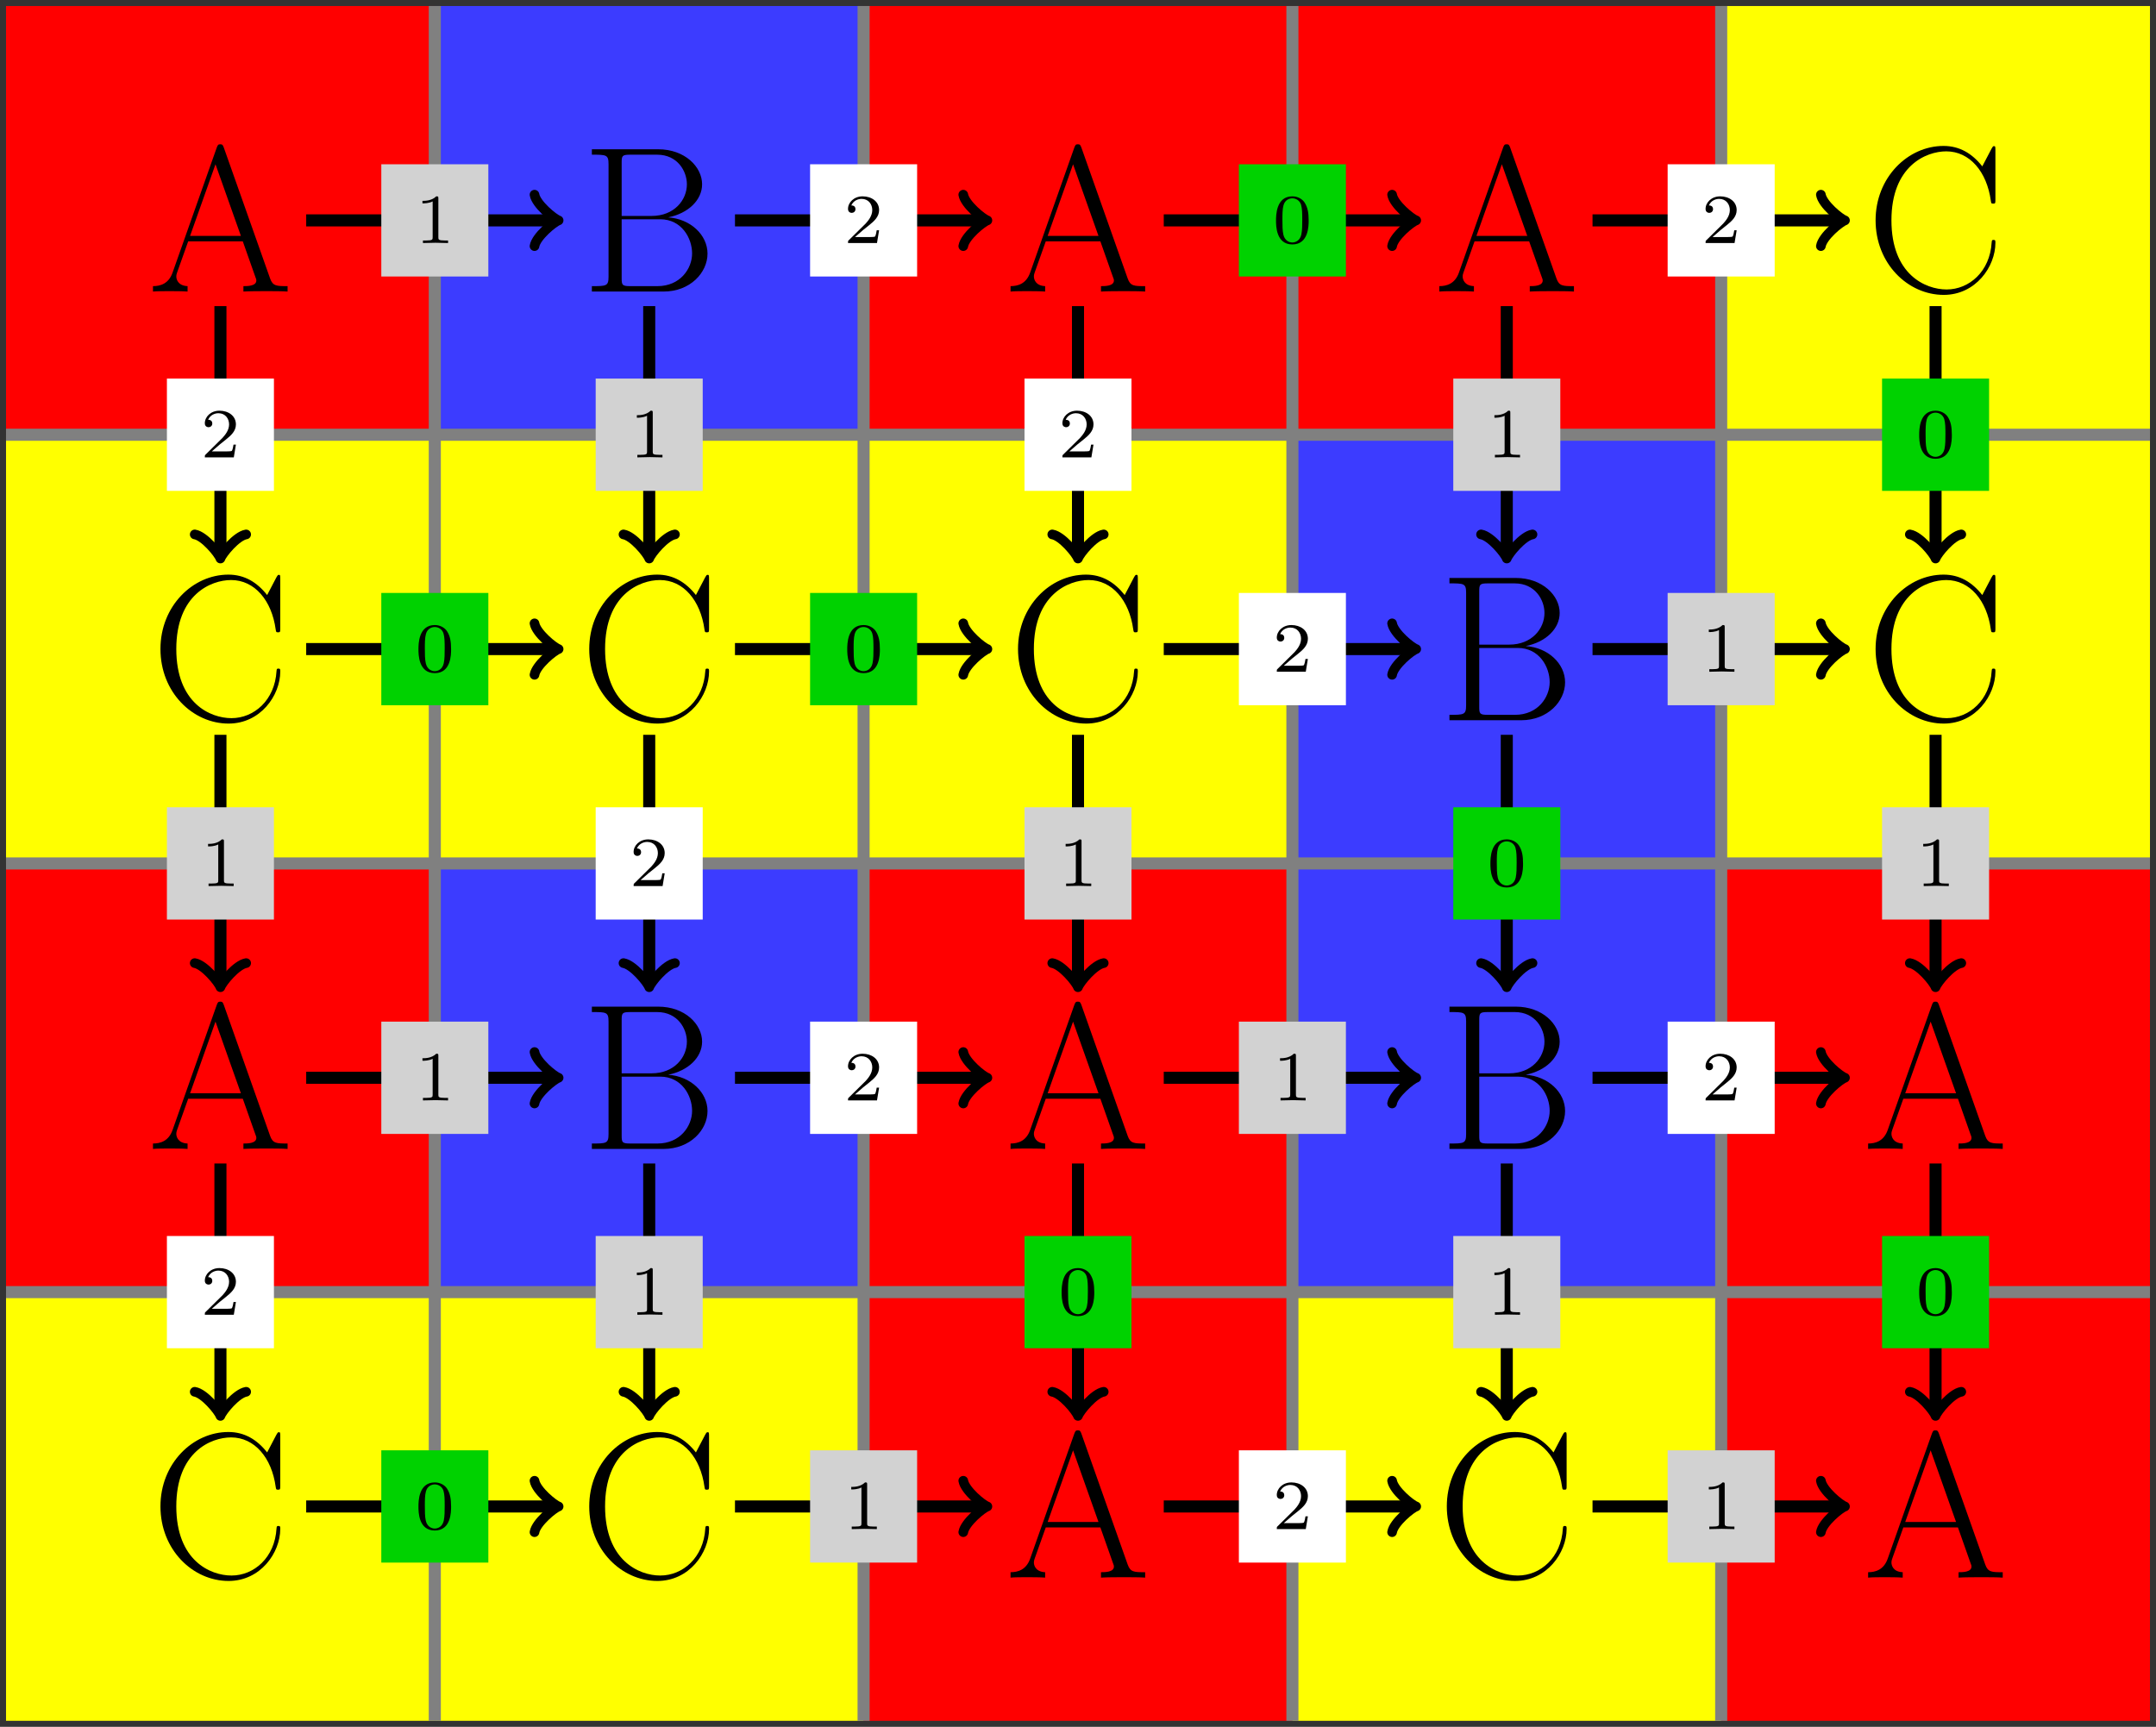 <?xml version='1.0' encoding='UTF-8'?>
<!-- This file was generated by dvisvgm 2.6.1 -->
<svg height='171.278pt' version='1.1' viewBox='-72 -72.004 213.798 171.278' width='213.798pt' xmlns='http://www.w3.org/2000/svg' xmlns:xlink='http://www.w3.org/1999/xlink'>
<rect x="-72" y="-72.004" width="213.798" height="171.278" fill="#333333" stroke="none"/>
<defs>
<path d='M3.599 -2.225C3.599 -2.992 3.508 -3.543 3.187 -4.031C2.971 -4.352 2.538 -4.631 1.981 -4.631C0.363 -4.631 0.363 -2.727 0.363 -2.225S0.363 0.139 1.981 0.139S3.599 -1.723 3.599 -2.225ZM1.981 -0.056C1.66 -0.056 1.234 -0.244 1.095 -0.816C0.997 -1.227 0.997 -1.799 0.997 -2.315C0.997 -2.824 0.997 -3.354 1.102 -3.738C1.248 -4.289 1.695 -4.435 1.981 -4.435C2.357 -4.435 2.72 -4.205 2.845 -3.801C2.957 -3.424 2.964 -2.922 2.964 -2.315C2.964 -1.799 2.964 -1.283 2.873 -0.844C2.734 -0.209 2.26 -0.056 1.981 -0.056Z' id='g1-48'/>
<path d='M2.336 -4.435C2.336 -4.624 2.322 -4.631 2.127 -4.631C1.681 -4.191 1.046 -4.184 0.76 -4.184V-3.933C0.928 -3.933 1.388 -3.933 1.771 -4.129V-0.572C1.771 -0.342 1.771 -0.251 1.074 -0.251H0.809V0C0.934 -0.007 1.792 -0.028 2.05 -0.028C2.267 -0.028 3.145 -0.007 3.299 0V-0.251H3.034C2.336 -0.251 2.336 -0.342 2.336 -0.572V-4.435Z' id='g1-49'/>
<path d='M3.522 -1.269H3.285C3.264 -1.116 3.194 -0.704 3.103 -0.635C3.048 -0.593 2.511 -0.593 2.413 -0.593H1.13C1.862 -1.241 2.106 -1.437 2.525 -1.764C3.041 -2.176 3.522 -2.608 3.522 -3.271C3.522 -4.115 2.783 -4.631 1.89 -4.631C1.025 -4.631 0.439 -4.024 0.439 -3.382C0.439 -3.027 0.739 -2.992 0.809 -2.992C0.976 -2.992 1.179 -3.11 1.179 -3.361C1.179 -3.487 1.13 -3.731 0.767 -3.731C0.983 -4.226 1.458 -4.38 1.785 -4.38C2.483 -4.38 2.845 -3.836 2.845 -3.271C2.845 -2.664 2.413 -2.183 2.19 -1.932L0.509 -0.272C0.439 -0.209 0.439 -0.195 0.439 0H3.313L3.522 -1.269Z' id='g1-50'/>
<path d='M7.5 -14.278C7.397 -14.546 7.356 -14.608 7.149 -14.608S6.901 -14.546 6.798 -14.278L2.418 -1.88C2.025 -0.765 1.198 -0.537 0.475 -0.537V0C0.847 -0.041 1.674 -0.041 2.066 -0.041C2.583 -0.041 3.409 -0.041 3.905 0V-0.537C2.934 -0.579 2.789 -1.24 2.789 -1.488C2.789 -1.674 2.831 -1.777 2.872 -1.901L3.967 -4.98H9.381L10.621 -1.467C10.724 -1.219 10.724 -1.178 10.724 -1.095C10.724 -0.537 9.835 -0.537 9.443 -0.537V0C10.042 -0.041 11.116 -0.041 11.757 -0.041C12.294 -0.041 13.327 -0.041 13.823 0V-0.537C12.728 -0.537 12.356 -0.537 12.088 -1.302L7.5 -14.278ZM6.674 -12.625L9.195 -5.517H4.153L6.674 -12.625Z' id='g0-65'/>
<path d='M1.074 -14.113V-13.575C2.5 -13.575 2.727 -13.575 2.727 -12.645V-1.467C2.727 -0.537 2.5 -0.537 1.074 -0.537V0H8.182C10.827 0 12.542 -1.88 12.542 -3.761C12.542 -5.62 10.848 -7.211 8.637 -7.356C10.621 -7.748 12.005 -9.071 12.005 -10.641C12.005 -12.356 10.311 -14.113 7.645 -14.113H1.074ZM4.029 -7.5V-12.769C4.029 -13.472 4.071 -13.575 4.897 -13.575H7.542C9.587 -13.575 10.497 -11.922 10.497 -10.641C10.497 -9.071 9.236 -7.5 7.005 -7.5H4.029ZM4.897 -0.537C4.071 -0.537 4.029 -0.641 4.029 -1.343V-7.17H7.852C9.98 -7.17 11.013 -5.29 11.013 -3.781S9.835 -0.537 7.583 -0.537H4.897Z' id='g0-66'/>
<path d='M12.831 -14.03C12.831 -14.402 12.811 -14.422 12.687 -14.422C12.604 -14.422 12.583 -14.402 12.439 -14.154L11.53 -12.418C10.517 -13.699 9.277 -14.443 7.686 -14.443C4.153 -14.443 0.95 -11.323 0.95 -7.067C0.95 -2.769 4.153 0.331 7.707 0.331C10.868 0.331 12.831 -2.459 12.831 -4.835C12.831 -5.042 12.831 -5.124 12.645 -5.124C12.48 -5.124 12.48 -5.062 12.46 -4.876C12.294 -1.984 10.228 -0.207 7.996 -0.207C5.889 -0.207 2.521 -1.694 2.521 -7.067C2.521 -12.46 5.951 -13.906 7.955 -13.906C10.29 -13.906 11.984 -11.881 12.377 -9.009C12.418 -8.761 12.418 -8.72 12.604 -8.72C12.831 -8.72 12.831 -8.761 12.831 -9.133V-14.03Z' id='g0-67'/>
</defs>
<g id='page1'>
<path d='M-71.402 98.676V56.156H-28.883V98.676Z' fill='#ffff00'/>
<path d='M-28.883 98.676V56.156H13.637V98.676Z' fill='#ffff00'/>
<path d='M13.637 98.676V56.156H56.16V98.676Z' fill='#ff0000'/>
<path d='M56.16 98.676V56.156H98.68V98.676Z' fill='#ffff00'/>
<path d='M98.68 98.676V56.156H141.2V98.676Z' fill='#ff0000'/>
<path d='M-71.402 56.156V13.637H-28.883V56.156Z' fill='#ff0000'/>
<path d='M-28.883 56.156V13.637H13.637V56.156Z' fill='#3c3cff'/>
<path d='M13.637 56.156V13.637H56.16V56.156Z' fill='#ff0000'/>
<path d='M56.16 56.156V13.637H98.68V56.156Z' fill='#3c3cff'/>
<path d='M98.68 56.156V13.637H141.2V56.156Z' fill='#ff0000'/>
<path d='M-71.402 13.637V-28.883H-28.883V13.637Z' fill='#ffff00'/>
<path d='M-28.883 13.637V-28.883H13.637V13.637Z' fill='#ffff00'/>
<path d='M13.637 13.637V-28.883H56.16V13.637Z' fill='#ffff00'/>
<path d='M56.16 13.637V-28.883H98.68V13.637Z' fill='#3c3cff'/>
<path d='M98.68 13.637V-28.883H141.2V13.637Z' fill='#ffff00'/>
<path d='M-71.402 -28.883V-71.407H-28.883V-28.883Z' fill='#ff0000'/>
<path d='M-28.883 -28.883V-71.407H13.637V-28.883Z' fill='#3c3cff'/>
<path d='M13.637 -28.883V-71.407H56.16V-28.883Z' fill='#ff0000'/>
<path d='M56.16 -28.883V-71.407H98.68V-28.883Z' fill='#ff0000'/>
<path d='M98.68 -28.883V-71.407H141.2V-28.883Z' fill='#ffff00'/>
<g transform='matrix(1 0 0 1 14.363 -14.202)'>
<use x='-71.402' xlink:href='#g0-67' y='98.676'/>
</g>
<g transform='matrix(1 0 0 1 56.883 -14.202)'>
<use x='-71.402' xlink:href='#g0-67' y='98.676'/>
</g>
<g transform='matrix(1 0 0 1 99.138 -14.202)'>
<use x='-71.402' xlink:href='#g0-65' y='98.676'/>
</g>
<g transform='matrix(1 0 0 1 141.924 -14.202)'>
<use x='-71.402' xlink:href='#g0-67' y='98.676'/>
</g>
<g transform='matrix(1 0 0 1 184.178 -14.202)'>
<use x='-71.402' xlink:href='#g0-65' y='98.676'/>
</g>
<g transform='matrix(1 0 0 1 14.097 -56.722)'>
<use x='-71.402' xlink:href='#g0-65' y='98.676'/>
</g>
<g transform='matrix(1 0 0 1 57.02 -56.722)'>
<use x='-71.402' xlink:href='#g0-66' y='98.676'/>
</g>
<g transform='matrix(1 0 0 1 99.138 -56.722)'>
<use x='-71.402' xlink:href='#g0-65' y='98.676'/>
</g>
<g transform='matrix(1 0 0 1 142.061 -56.722)'>
<use x='-71.402' xlink:href='#g0-66' y='98.676'/>
</g>
<g transform='matrix(1 0 0 1 184.178 -56.722)'>
<use x='-71.402' xlink:href='#g0-65' y='98.676'/>
</g>
<g transform='matrix(1 0 0 1 14.363 -99.242)'>
<use x='-71.402' xlink:href='#g0-67' y='98.676'/>
</g>
<g transform='matrix(1 0 0 1 56.883 -99.242)'>
<use x='-71.402' xlink:href='#g0-67' y='98.676'/>
</g>
<g transform='matrix(1 0 0 1 99.403 -99.242)'>
<use x='-71.402' xlink:href='#g0-67' y='98.676'/>
</g>
<g transform='matrix(1 0 0 1 142.061 -99.242)'>
<use x='-71.402' xlink:href='#g0-66' y='98.676'/>
</g>
<g transform='matrix(1 0 0 1 184.444 -99.242)'>
<use x='-71.402' xlink:href='#g0-67' y='98.676'/>
</g>
<g transform='matrix(1 0 0 1 14.097 -141.762)'>
<use x='-71.402' xlink:href='#g0-65' y='98.676'/>
</g>
<g transform='matrix(1 0 0 1 57.02 -141.762)'>
<use x='-71.402' xlink:href='#g0-66' y='98.676'/>
</g>
<g transform='matrix(1 0 0 1 99.138 -141.762)'>
<use x='-71.402' xlink:href='#g0-65' y='98.676'/>
</g>
<g transform='matrix(1 0 0 1 141.658 -141.762)'>
<use x='-71.402' xlink:href='#g0-65' y='98.676'/>
</g>
<g transform='matrix(1 0 0 1 184.444 -141.762)'>
<use x='-71.402' xlink:href='#g0-67' y='98.676'/>
</g>
<path d='M-28.883 98.676V-71.407' fill='none' stroke='#808080' stroke-miterlimit='10' stroke-width='1.196'/>
<path d='M13.637 98.676V-71.407' fill='none' stroke='#808080' stroke-miterlimit='10' stroke-width='1.196'/>
<path d='M56.16 98.676V-71.407' fill='none' stroke='#808080' stroke-miterlimit='10' stroke-width='1.196'/>
<path d='M98.68 98.676V-71.407' fill='none' stroke='#808080' stroke-miterlimit='10' stroke-width='1.196'/>
<path d='M-71.402 56.156H141.2' fill='none' stroke='#808080' stroke-miterlimit='10' stroke-width='1.196'/>
<path d='M-71.402 13.637H141.2' fill='none' stroke='#808080' stroke-miterlimit='10' stroke-width='1.196'/>
<path d='M-71.402 -28.883H141.2' fill='none' stroke='#808080' stroke-miterlimit='10' stroke-width='1.196'/>
<path d='M-41.637 -50.145H-17.082' fill='none' stroke='#000000' stroke-miterlimit='10' stroke-width='1.196'/>
<path d='M-18.996 -52.695C-18.836 -51.738 -17.082 -50.305 -16.605 -50.144C-17.082 -49.984 -18.836 -48.551 -18.996 -47.594' fill='none' stroke='#000000' stroke-linecap='round' stroke-linejoin='round' stroke-miterlimit='10' stroke-width='0.956'/>
<path d='M-34.188 -44.579H-23.574V-55.711H-34.188Z' fill='#d2d2d2'/>
<g transform='matrix(1 0 0 1 40.535 -146.574)'>
<use x='-71.402' xlink:href='#g1-49' y='98.676'/>
</g>
<path d='M0.883 -50.145H25.438' fill='none' stroke='#000000' stroke-miterlimit='10' stroke-width='1.196'/>
<path d='M23.523 -52.695C23.684 -51.738 25.438 -50.305 25.914 -50.144C25.438 -49.984 23.684 -48.551 23.523 -47.594' fill='none' stroke='#000000' stroke-linecap='round' stroke-linejoin='round' stroke-miterlimit='10' stroke-width='0.956'/>
<path d='M8.332 -44.579H18.945V-55.711H8.332Z' fill='#ffffff'/>
<g transform='matrix(1 0 0 1 83.055 -146.574)'>
<use x='-71.402' xlink:href='#g1-50' y='98.676'/>
</g>
<path d='M43.403 -50.145H67.957' fill='none' stroke='#000000' stroke-miterlimit='10' stroke-width='1.196'/>
<path d='M66.047 -52.695C66.203 -51.738 67.957 -50.305 68.437 -50.144C67.957 -49.984 66.203 -48.551 66.047 -47.594' fill='none' stroke='#000000' stroke-linecap='round' stroke-linejoin='round' stroke-miterlimit='10' stroke-width='0.956'/>
<path d='M50.852 -44.579H61.465V-55.711H50.852Z' fill='#00d200'/>
<g transform='matrix(1 0 0 1 125.575 -146.574)'>
<use x='-71.402' xlink:href='#g1-48' y='98.676'/>
</g>
<path d='M85.922 -50.145H110.477' fill='none' stroke='#000000' stroke-miterlimit='10' stroke-width='1.196'/>
<path d='M108.566 -52.695C108.726 -51.738 110.476 -50.305 110.957 -50.144C110.476 -49.984 108.726 -48.551 108.566 -47.594' fill='none' stroke='#000000' stroke-linecap='round' stroke-linejoin='round' stroke-miterlimit='10' stroke-width='0.956'/>
<path d='M93.371 -44.579H103.985V-55.711H93.371Z' fill='#ffffff'/>
<g transform='matrix(1 0 0 1 168.095 -146.574)'>
<use x='-71.402' xlink:href='#g1-50' y='98.676'/>
</g>
<path d='M-41.637 -7.625H-17.082' fill='none' stroke='#000000' stroke-miterlimit='10' stroke-width='1.196'/>
<path d='M-18.996 -10.176C-18.836 -9.219 -17.082 -7.785 -16.605 -7.625C-17.082 -7.465 -18.836 -6.031 -18.996 -5.074' fill='none' stroke='#000000' stroke-linecap='round' stroke-linejoin='round' stroke-miterlimit='10' stroke-width='0.956'/>
<path d='M-34.188 -2.055H-23.574V-13.192H-34.188Z' fill='#00d200'/>
<g transform='matrix(1 0 0 1 40.535 -104.053)'>
<use x='-71.402' xlink:href='#g1-48' y='98.676'/>
</g>
<path d='M0.883 -7.625H25.438' fill='none' stroke='#000000' stroke-miterlimit='10' stroke-width='1.196'/>
<path d='M23.523 -10.176C23.684 -9.219 25.438 -7.785 25.914 -7.625C25.438 -7.465 23.684 -6.031 23.523 -5.074' fill='none' stroke='#000000' stroke-linecap='round' stroke-linejoin='round' stroke-miterlimit='10' stroke-width='0.956'/>
<path d='M8.332 -2.055H18.945V-13.192H8.332Z' fill='#00d200'/>
<g transform='matrix(1 0 0 1 83.055 -104.053)'>
<use x='-71.402' xlink:href='#g1-48' y='98.676'/>
</g>
<path d='M43.403 -7.625H67.957' fill='none' stroke='#000000' stroke-miterlimit='10' stroke-width='1.196'/>
<path d='M66.047 -10.176C66.203 -9.219 67.957 -7.785 68.437 -7.625C67.957 -7.465 66.203 -6.031 66.047 -5.074' fill='none' stroke='#000000' stroke-linecap='round' stroke-linejoin='round' stroke-miterlimit='10' stroke-width='0.956'/>
<path d='M50.852 -2.055H61.465V-13.192H50.852Z' fill='#ffffff'/>
<g transform='matrix(1 0 0 1 125.575 -104.053)'>
<use x='-71.402' xlink:href='#g1-50' y='98.676'/>
</g>
<path d='M85.922 -7.625H110.477' fill='none' stroke='#000000' stroke-miterlimit='10' stroke-width='1.196'/>
<path d='M108.566 -10.176C108.726 -9.219 110.476 -7.785 110.957 -7.625C110.476 -7.465 108.726 -6.031 108.566 -5.074' fill='none' stroke='#000000' stroke-linecap='round' stroke-linejoin='round' stroke-miterlimit='10' stroke-width='0.956'/>
<path d='M93.371 -2.055H103.985V-13.192H93.371Z' fill='#d2d2d2'/>
<g transform='matrix(1 0 0 1 168.095 -104.053)'>
<use x='-71.402' xlink:href='#g1-49' y='98.676'/>
</g>
<path d='M-41.637 34.895H-17.082' fill='none' stroke='#000000' stroke-miterlimit='10' stroke-width='1.196'/>
<path d='M-18.996 32.344C-18.836 33.301 -17.082 34.738 -16.605 34.895C-17.082 35.055 -18.836 36.488 -18.996 37.445' fill='none' stroke='#000000' stroke-linecap='round' stroke-linejoin='round' stroke-miterlimit='10' stroke-width='0.956'/>
<path d='M-34.188 40.465H-23.574V29.328H-34.188Z' fill='#d2d2d2'/>
<g transform='matrix(1 0 0 1 40.535 -61.533)'>
<use x='-71.402' xlink:href='#g1-49' y='98.676'/>
</g>
<path d='M0.883 34.895H25.438' fill='none' stroke='#000000' stroke-miterlimit='10' stroke-width='1.196'/>
<path d='M23.523 32.344C23.684 33.301 25.438 34.738 25.914 34.895C25.438 35.055 23.684 36.488 23.523 37.445' fill='none' stroke='#000000' stroke-linecap='round' stroke-linejoin='round' stroke-miterlimit='10' stroke-width='0.956'/>
<path d='M8.332 40.465H18.945V29.328H8.332Z' fill='#ffffff'/>
<g transform='matrix(1 0 0 1 83.055 -61.533)'>
<use x='-71.402' xlink:href='#g1-50' y='98.676'/>
</g>
<path d='M43.403 34.895H67.957' fill='none' stroke='#000000' stroke-miterlimit='10' stroke-width='1.196'/>
<path d='M66.047 32.344C66.203 33.301 67.957 34.738 68.437 34.895C67.957 35.055 66.203 36.488 66.047 37.445' fill='none' stroke='#000000' stroke-linecap='round' stroke-linejoin='round' stroke-miterlimit='10' stroke-width='0.956'/>
<path d='M50.852 40.465H61.465V29.328H50.852Z' fill='#d2d2d2'/>
<g transform='matrix(1 0 0 1 125.575 -61.533)'>
<use x='-71.402' xlink:href='#g1-49' y='98.676'/>
</g>
<path d='M85.922 34.895H110.477' fill='none' stroke='#000000' stroke-miterlimit='10' stroke-width='1.196'/>
<path d='M108.566 32.344C108.726 33.301 110.476 34.738 110.957 34.895C110.476 35.055 108.726 36.488 108.566 37.445' fill='none' stroke='#000000' stroke-linecap='round' stroke-linejoin='round' stroke-miterlimit='10' stroke-width='0.956'/>
<path d='M93.371 40.465H103.985V29.328H93.371Z' fill='#ffffff'/>
<g transform='matrix(1 0 0 1 168.095 -61.533)'>
<use x='-71.402' xlink:href='#g1-50' y='98.676'/>
</g>
<path d='M-41.637 77.418H-17.082' fill='none' stroke='#000000' stroke-miterlimit='10' stroke-width='1.196'/>
<path d='M-18.996 74.867C-18.836 75.824 -17.082 77.258 -16.605 77.418C-17.082 77.574 -18.836 79.012 -18.996 79.965' fill='none' stroke='#000000' stroke-linecap='round' stroke-linejoin='round' stroke-miterlimit='10' stroke-width='0.956'/>
<path d='M-34.188 82.984H-23.574V71.848H-34.188Z' fill='#00d200'/>
<g transform='matrix(1 0 0 1 40.535 -19.013)'>
<use x='-71.402' xlink:href='#g1-48' y='98.676'/>
</g>
<path d='M0.883 77.418H25.438' fill='none' stroke='#000000' stroke-miterlimit='10' stroke-width='1.196'/>
<path d='M23.523 74.867C23.684 75.824 25.438 77.258 25.914 77.418C25.438 77.574 23.684 79.012 23.523 79.965' fill='none' stroke='#000000' stroke-linecap='round' stroke-linejoin='round' stroke-miterlimit='10' stroke-width='0.956'/>
<path d='M8.332 82.984H18.945V71.848H8.332Z' fill='#d2d2d2'/>
<g transform='matrix(1 0 0 1 83.055 -19.013)'>
<use x='-71.402' xlink:href='#g1-49' y='98.676'/>
</g>
<path d='M43.403 77.418H67.957' fill='none' stroke='#000000' stroke-miterlimit='10' stroke-width='1.196'/>
<path d='M66.047 74.867C66.203 75.824 67.957 77.258 68.437 77.418C67.957 77.574 66.203 79.012 66.047 79.965' fill='none' stroke='#000000' stroke-linecap='round' stroke-linejoin='round' stroke-miterlimit='10' stroke-width='0.956'/>
<path d='M50.852 82.984H61.465V71.848H50.852Z' fill='#ffffff'/>
<g transform='matrix(1 0 0 1 125.575 -19.013)'>
<use x='-71.402' xlink:href='#g1-50' y='98.676'/>
</g>
<path d='M85.922 77.418H110.477' fill='none' stroke='#000000' stroke-miterlimit='10' stroke-width='1.196'/>
<path d='M108.566 74.867C108.726 75.824 110.476 77.258 110.957 77.418C110.476 77.574 108.726 79.012 108.566 79.965' fill='none' stroke='#000000' stroke-linecap='round' stroke-linejoin='round' stroke-miterlimit='10' stroke-width='0.956'/>
<path d='M93.371 82.984H103.985V71.848H93.371Z' fill='#d2d2d2'/>
<g transform='matrix(1 0 0 1 168.095 -19.013)'>
<use x='-71.402' xlink:href='#g1-49' y='98.676'/>
</g>
<path d='M-50.141 -41.641V-17.086' fill='none' stroke='#000000' stroke-miterlimit='10' stroke-width='1.196'/>
<path d='M-47.59 -18.996C-48.547 -18.84 -49.984 -17.086 -50.141 -16.606C-50.301 -17.086 -51.734 -18.84 -52.691 -18.996' fill='none' stroke='#000000' stroke-linecap='round' stroke-linejoin='round' stroke-miterlimit='10' stroke-width='0.956'/>
<path d='M-55.449 -23.317H-44.836V-34.454H-55.449Z' fill='#ffffff'/>
<g transform='matrix(1 0 0 1 19.274 -125.314)'>
<use x='-71.402' xlink:href='#g1-50' y='98.676'/>
</g>
<path d='M-50.141 0.879V25.434' fill='none' stroke='#000000' stroke-miterlimit='10' stroke-width='1.196'/>
<path d='M-47.59 23.523C-48.547 23.684 -49.984 25.434 -50.141 25.914C-50.301 25.434 -51.734 23.684 -52.691 23.523' fill='none' stroke='#000000' stroke-linecap='round' stroke-linejoin='round' stroke-miterlimit='10' stroke-width='0.956'/>
<path d='M-55.449 19.203H-44.836V8.066H-55.449Z' fill='#d2d2d2'/>
<g transform='matrix(1 0 0 1 19.274 -82.793)'>
<use x='-71.402' xlink:href='#g1-49' y='98.676'/>
</g>
<path d='M-50.141 43.398V67.957' fill='none' stroke='#000000' stroke-miterlimit='10' stroke-width='1.196'/>
<path d='M-47.59 66.043C-48.547 66.203 -49.984 67.957 -50.141 68.434C-50.301 67.957 -51.734 66.203 -52.691 66.043' fill='none' stroke='#000000' stroke-linecap='round' stroke-linejoin='round' stroke-miterlimit='10' stroke-width='0.956'/>
<path d='M-55.449 61.723H-44.836V50.59H-55.449Z' fill='#ffffff'/>
<g transform='matrix(1 0 0 1 19.274 -40.273)'>
<use x='-71.402' xlink:href='#g1-50' y='98.676'/>
</g>
<path d='M-7.621 -41.641V-17.086' fill='none' stroke='#000000' stroke-miterlimit='10' stroke-width='1.196'/>
<path d='M-5.07 -18.996C-6.027 -18.84 -7.461 -17.086 -7.621 -16.606C-7.781 -17.086 -9.215 -18.84 -10.172 -18.996' fill='none' stroke='#000000' stroke-linecap='round' stroke-linejoin='round' stroke-miterlimit='10' stroke-width='0.956'/>
<path d='M-12.93 -23.317H-2.316V-34.454H-12.93Z' fill='#d2d2d2'/>
<g transform='matrix(1 0 0 1 61.795 -125.314)'>
<use x='-71.402' xlink:href='#g1-49' y='98.676'/>
</g>
<path d='M-7.621 0.879V25.434' fill='none' stroke='#000000' stroke-miterlimit='10' stroke-width='1.196'/>
<path d='M-5.07 23.523C-6.027 23.684 -7.461 25.434 -7.621 25.914C-7.781 25.434 -9.215 23.684 -10.172 23.523' fill='none' stroke='#000000' stroke-linecap='round' stroke-linejoin='round' stroke-miterlimit='10' stroke-width='0.956'/>
<path d='M-12.93 19.203H-2.316V8.066H-12.93Z' fill='#ffffff'/>
<g transform='matrix(1 0 0 1 61.795 -82.793)'>
<use x='-71.402' xlink:href='#g1-50' y='98.676'/>
</g>
<path d='M-7.621 43.398V67.957' fill='none' stroke='#000000' stroke-miterlimit='10' stroke-width='1.196'/>
<path d='M-5.07 66.043C-6.027 66.203 -7.461 67.957 -7.621 68.434C-7.781 67.957 -9.215 66.203 -10.172 66.043' fill='none' stroke='#000000' stroke-linecap='round' stroke-linejoin='round' stroke-miterlimit='10' stroke-width='0.956'/>
<path d='M-12.93 61.723H-2.316V50.59H-12.93Z' fill='#d2d2d2'/>
<g transform='matrix(1 0 0 1 61.795 -40.273)'>
<use x='-71.402' xlink:href='#g1-49' y='98.676'/>
</g>
<path d='M34.899 -41.641V-17.086' fill='none' stroke='#000000' stroke-miterlimit='10' stroke-width='1.196'/>
<path d='M37.449 -18.996C36.492 -18.84 35.059 -17.086 34.898 -16.606C34.738 -17.086 33.305 -18.84 32.348 -18.996' fill='none' stroke='#000000' stroke-linecap='round' stroke-linejoin='round' stroke-miterlimit='10' stroke-width='0.956'/>
<path d='M29.594 -23.317H40.203V-34.454H29.594Z' fill='#ffffff'/>
<g transform='matrix(1 0 0 1 104.315 -125.314)'>
<use x='-71.402' xlink:href='#g1-50' y='98.676'/>
</g>
<path d='M34.899 0.879V25.434' fill='none' stroke='#000000' stroke-miterlimit='10' stroke-width='1.196'/>
<path d='M37.449 23.523C36.492 23.684 35.059 25.434 34.898 25.914C34.738 25.434 33.305 23.684 32.348 23.523' fill='none' stroke='#000000' stroke-linecap='round' stroke-linejoin='round' stroke-miterlimit='10' stroke-width='0.956'/>
<path d='M29.594 19.203H40.203V8.066H29.594Z' fill='#d2d2d2'/>
<g transform='matrix(1 0 0 1 104.315 -82.793)'>
<use x='-71.402' xlink:href='#g1-49' y='98.676'/>
</g>
<path d='M34.899 43.398V67.957' fill='none' stroke='#000000' stroke-miterlimit='10' stroke-width='1.196'/>
<path d='M37.449 66.043C36.492 66.203 35.059 67.957 34.898 68.434C34.738 67.957 33.305 66.203 32.348 66.043' fill='none' stroke='#000000' stroke-linecap='round' stroke-linejoin='round' stroke-miterlimit='10' stroke-width='0.956'/>
<path d='M29.594 61.723H40.203V50.59H29.594Z' fill='#00d200'/>
<g transform='matrix(1 0 0 1 104.315 -40.273)'>
<use x='-71.402' xlink:href='#g1-48' y='98.676'/>
</g>
<path d='M77.418 -41.641V-17.086' fill='none' stroke='#000000' stroke-miterlimit='10' stroke-width='1.196'/>
<path d='M79.969 -18.996C79.012 -18.84 77.578 -17.086 77.418 -16.606C77.258 -17.086 75.824 -18.84 74.867 -18.996' fill='none' stroke='#000000' stroke-linecap='round' stroke-linejoin='round' stroke-miterlimit='10' stroke-width='0.956'/>
<path d='M72.114 -23.317H82.727V-34.454H72.114Z' fill='#d2d2d2'/>
<g transform='matrix(1 0 0 1 146.835 -125.314)'>
<use x='-71.402' xlink:href='#g1-49' y='98.676'/>
</g>
<path d='M77.418 0.879V25.434' fill='none' stroke='#000000' stroke-miterlimit='10' stroke-width='1.196'/>
<path d='M79.969 23.523C79.012 23.684 77.578 25.434 77.418 25.914C77.258 25.434 75.824 23.684 74.867 23.523' fill='none' stroke='#000000' stroke-linecap='round' stroke-linejoin='round' stroke-miterlimit='10' stroke-width='0.956'/>
<path d='M72.114 19.203H82.727V8.066H72.114Z' fill='#00d200'/>
<g transform='matrix(1 0 0 1 146.835 -82.793)'>
<use x='-71.402' xlink:href='#g1-48' y='98.676'/>
</g>
<path d='M77.418 43.398V67.957' fill='none' stroke='#000000' stroke-miterlimit='10' stroke-width='1.196'/>
<path d='M79.969 66.043C79.012 66.203 77.578 67.957 77.418 68.434C77.258 67.957 75.824 66.203 74.867 66.043' fill='none' stroke='#000000' stroke-linecap='round' stroke-linejoin='round' stroke-miterlimit='10' stroke-width='0.956'/>
<path d='M72.114 61.723H82.727V50.59H72.114Z' fill='#d2d2d2'/>
<g transform='matrix(1 0 0 1 146.835 -40.273)'>
<use x='-71.402' xlink:href='#g1-49' y='98.676'/>
</g>
<path d='M119.938 -41.641V-17.086' fill='none' stroke='#000000' stroke-miterlimit='10' stroke-width='1.196'/>
<path d='M122.489 -18.996C121.532 -18.84 120.098 -17.086 119.938 -16.606C119.778 -17.086 118.344 -18.84 117.387 -18.996' fill='none' stroke='#000000' stroke-linecap='round' stroke-linejoin='round' stroke-miterlimit='10' stroke-width='0.956'/>
<path d='M114.633 -23.317H125.246V-34.454H114.633Z' fill='#00d200'/>
<g transform='matrix(1 0 0 1 189.355 -125.314)'>
<use x='-71.402' xlink:href='#g1-48' y='98.676'/>
</g>
<path d='M119.938 0.879V25.434' fill='none' stroke='#000000' stroke-miterlimit='10' stroke-width='1.196'/>
<path d='M122.489 23.523C121.532 23.684 120.098 25.434 119.938 25.914C119.778 25.434 118.344 23.684 117.387 23.523' fill='none' stroke='#000000' stroke-linecap='round' stroke-linejoin='round' stroke-miterlimit='10' stroke-width='0.956'/>
<path d='M114.633 19.203H125.246V8.066H114.633Z' fill='#d2d2d2'/>
<g transform='matrix(1 0 0 1 189.355 -82.793)'>
<use x='-71.402' xlink:href='#g1-49' y='98.676'/>
</g>
<path d='M119.938 43.398V67.957' fill='none' stroke='#000000' stroke-miterlimit='10' stroke-width='1.196'/>
<path d='M122.489 66.043C121.532 66.203 120.098 67.957 119.938 68.434C119.778 67.957 118.344 66.203 117.387 66.043' fill='none' stroke='#000000' stroke-linecap='round' stroke-linejoin='round' stroke-miterlimit='10' stroke-width='0.956'/>
<path d='M114.633 61.723H125.246V50.59H114.633Z' fill='#00d200'/>
<g transform='matrix(1 0 0 1 189.355 -40.273)'>
<use x='-71.402' xlink:href='#g1-48' y='98.676'/>
</g>
</g>
</svg>